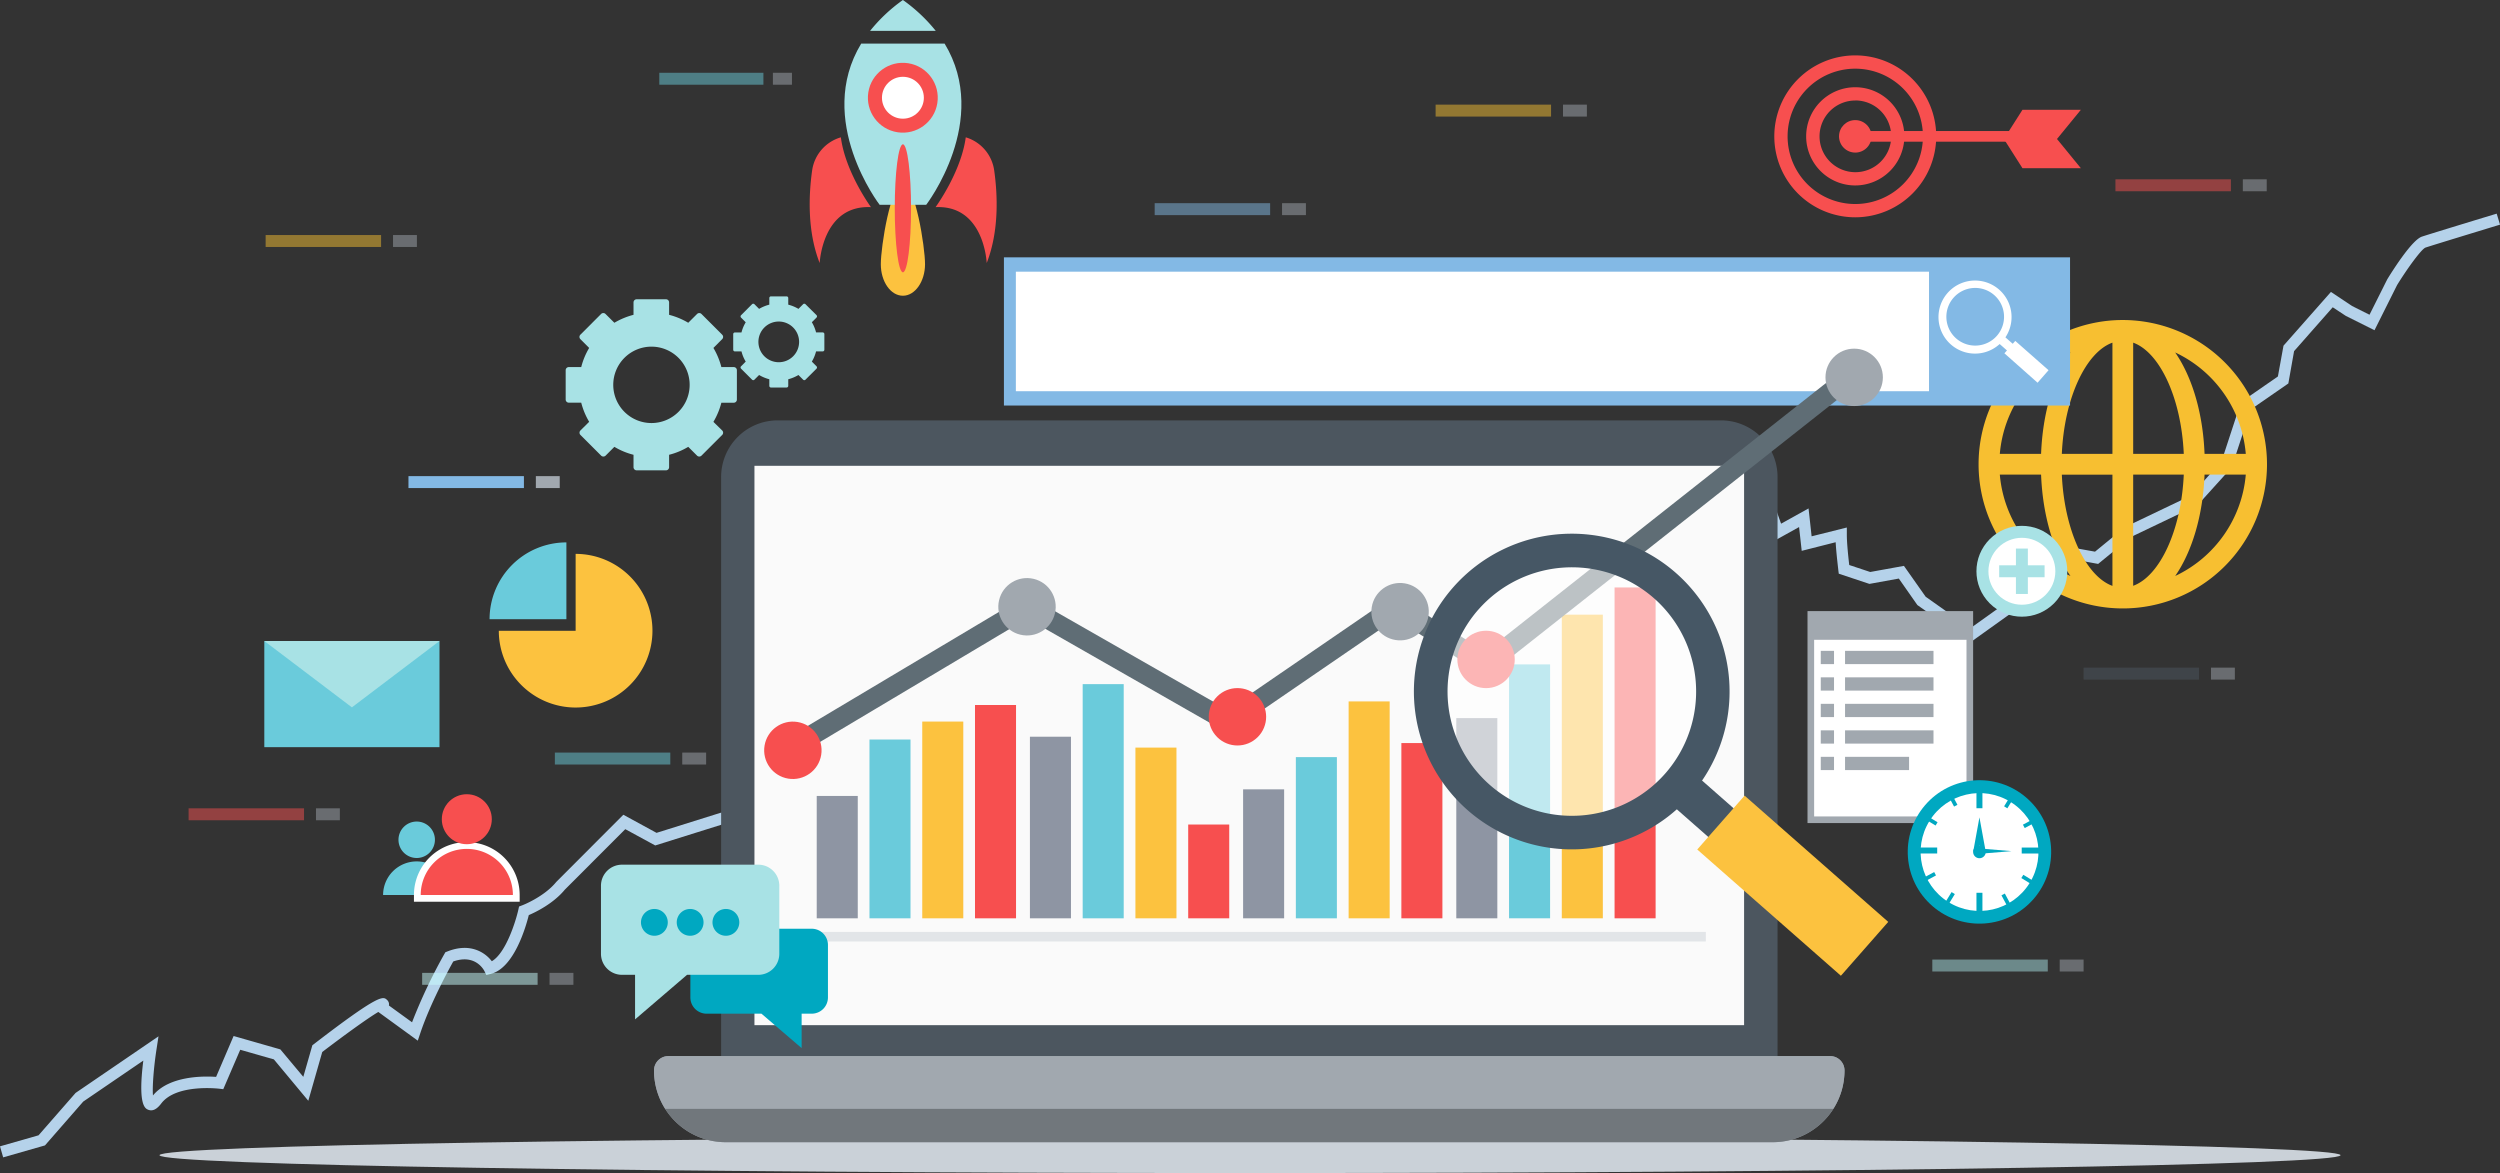 <svg xmlns="http://www.w3.org/2000/svg" viewBox="0 0 871.13 408.75"><rect x="0" y="0" width="871.13" height="408.75" fill="#333333" stroke="none"/><defs><style>.cls-1{fill:#b5d2ea;}.cls-2{fill:#f7bf31;}.cls-3{fill:#a8e2e5;}.cls-4{fill:#fff;}.cls-5{fill:#a1a8af;}.cls-6{fill:#83b9e5;}.cls-7{fill:#cad1d8;}.cls-8{fill:#4c565f;}.cls-9{fill:#9198a0;}.cls-10{fill:#71777c;}.cls-11{fill:#fafafa;}.cls-12{fill:#8e95a3;}.cls-13{fill:#6acbdb;}.cls-14{fill:#fcc23f;}.cls-15{fill:#f74f4f;}.cls-16{fill:#e2e5e8;}.cls-17{fill:#5f6d75;}.cls-18{opacity:0.58;}.cls-19{fill:#465765;}.cls-20{fill:#00a8c1;}.cls-21{opacity:0.49;}.cls-22{fill:#caffff;}</style></defs><g id="Layer_2" data-name="Layer 2"><g id="Layer_1-2" data-name="Layer 1"><path class="cls-1" d="M1.1,403.29,0,399.44l13.43-3.84,12.91-14.77,28.89-19.72-.7,4.56c-.91,5.89-1.49,12.8-1.23,16.05,5.69-6.93,17.72-6.78,22-6.48L81.4,361l16.29,4.66,8,9.57,3.15-11,.52-.4c23.06-17.74,24.15-16.7,25.53-15.38a2.06,2.06,0,0,1,.63,1.92l8.06,5.85a184.67,184.67,0,0,1,11.26-23.8l.35-.61.65-.25c7.89-3.16,13.13.24,15.53,3.38,4.89-2.81,8.36-13.95,9.26-18l.23-1.06,1-.38c.07,0,7.67-2.93,11.94-8.15l.13-.14,23.27-23.31,11.57,6.31,387-121.32,4.85,13.59,9.57-5.32,1.07,9.72,12.27-3.07v2.56c0,2.91.56,8.12.84,10.51l7.31,2.43,11.75-2.13L671,207.93l15.55,11,12.71-9.08,19.63-19.62,11.12,2,10.47-8.57,22.86-10.93,10.77-12,6.76-20.64,12.87-8.91,1.95-10.73,16.53-18.73,7.35,4.9,6.09,3.05,6.2-12.37c2.52-4.09,8.74-13.73,12.07-14.85,3-1,25.11-7.73,26.05-8l1.16,3.83c-.23.07-23,7-26,8-1.48.64-6.3,7.26-9.88,13.07l-7.86,15.72-10-5-4.55-3-13.47,15.28-2,11.27-13.13,9.08-6.6,20.16L765.77,176l-23.14,11.07-11.53,9.43-10.88-2L701.71,213l-15.15,10.83-18.45-13-6.46-9.23-10.25,1.86-10.68-3.56-.16-1.25c0-.27-.69-5.56-.92-9.71l-11.83,3-.92-8.29-8.43,4.69-5.15-14.41-385,120.67-10.43-5.68L196.82,310c-4,4.86-10.15,7.84-12.56,8.87-1.07,4.27-5.18,18.47-13.23,20.48l-1.55.39-.72-1.43c-.32-.62-3.33-5.93-10.82-3.28-1.58,2.82-8.07,14.76-11.49,25l-.87,2.59-13.75-10c-3.72,2.19-12,8.2-19.54,13.95l-4.86,17-12-14.43-11.72-3.35L77.8,379.53l-1.5-.18c-.15,0-14.92-1.76-20.15,5.21-1.53,2-3,2.75-4.54,2.12-1-.43-3.63-1.52-1.67-17.12L29,383.85,15.67,399.12Z"/><path class="cls-2" d="M739.7,111.51a50.25,50.25,0,1,0,50.24,50.25A50.3,50.3,0,0,0,739.7,111.51Zm42.85,46.63H768.18c-.56-14.36-4.39-26.89-10.24-35.33A43.09,43.09,0,0,1,782.55,158.14ZM736.08,119.4v38.74H718.45C719.29,138.88,726.75,122.77,736.08,119.4Zm0,46v38.75c-9.33-3.38-16.79-19.48-17.63-38.75Zm7.23,38.75V165.37h17.63C760.1,184.64,752.64,200.74,743.31,204.12Zm0-46V119.4c9.33,3.37,16.79,19.48,17.63,38.74Zm-21.85-35.33c-5.86,8.44-9.69,21-10.24,35.33H696.84A43.1,43.1,0,0,1,721.46,122.81Zm-24.62,42.56h14.38c.55,14.37,4.38,26.9,10.24,35.34A43.1,43.1,0,0,1,696.84,165.37Zm61.1,35.34c5.85-8.45,9.68-21,10.24-35.34h14.37A43.12,43.12,0,0,1,757.94,200.71Z"/><path class="cls-3" d="M255.68,127.91h-4.32a25.33,25.33,0,0,0-2.77-6.67l3.06-3.07a1.08,1.08,0,0,0,0-1.54l-7.22-7.22a1.08,1.08,0,0,0-1.54,0l-3.07,3.06a25.33,25.33,0,0,0-6.67-2.77v-4.32a1.09,1.09,0,0,0-1.09-1.1H221.85a1.1,1.1,0,0,0-1.1,1.1v4.32a25.47,25.47,0,0,0-6.67,2.77L211,109.41a1.09,1.09,0,0,0-1.55,0l-7.22,7.22a1.1,1.1,0,0,0,0,1.54l3.07,3.07a24.68,24.68,0,0,0-2.77,6.67h-4.33a1.09,1.09,0,0,0-1.09,1.09v10.21a1.09,1.09,0,0,0,1.09,1.1h4.33a24.81,24.81,0,0,0,2.77,6.67L202.25,150a1.11,1.11,0,0,0,0,1.55l7.22,7.22a1.11,1.11,0,0,0,1.55,0l3.06-3.07a24.81,24.81,0,0,0,6.67,2.77v4.33a1.09,1.09,0,0,0,1.1,1.09h10.21a1.09,1.09,0,0,0,1.09-1.09v-4.33a24.68,24.68,0,0,0,6.67-2.77l3.07,3.07a1.1,1.1,0,0,0,1.54,0l7.22-7.22a1.09,1.09,0,0,0,0-1.55L248.59,147a25.47,25.47,0,0,0,2.77-6.67h4.32a1.09,1.09,0,0,0,1.09-1.1V129A1.09,1.09,0,0,0,255.68,127.91ZM227,147.41a13.31,13.31,0,1,1,13.31-13.3A13.3,13.3,0,0,1,227,147.41Z"/><path class="cls-3" d="M286.66,115.83h-2.3a13.24,13.24,0,0,0-1.47-3.55l1.63-1.63a.6.6,0,0,0,0-.83L280.67,106a.57.57,0,0,0-.82,0l-1.63,1.63a13.37,13.37,0,0,0-3.55-1.47v-2.31a.58.58,0,0,0-.59-.58h-5.43a.58.58,0,0,0-.58.58v2.31a13.44,13.44,0,0,0-3.56,1.47L262.88,106a.57.57,0,0,0-.82,0l-3.84,3.84a.59.59,0,0,0,0,.83l1.63,1.63a12.94,12.94,0,0,0-1.48,3.55h-2.3a.58.58,0,0,0-.58.58v5.44a.58.58,0,0,0,.58.58h2.3a12.94,12.94,0,0,0,1.48,3.55l-1.63,1.64a.57.57,0,0,0,0,.82l3.84,3.84a.57.57,0,0,0,.82,0l1.63-1.63a13.8,13.8,0,0,0,3.56,1.48v2.3a.58.58,0,0,0,.58.58h5.43a.58.58,0,0,0,.59-.58v-2.3a13.73,13.73,0,0,0,3.55-1.48l1.63,1.63a.57.57,0,0,0,.82,0l3.85-3.84a.59.59,0,0,0,0-.82L282.89,126a13.24,13.24,0,0,0,1.47-3.55h2.3a.58.58,0,0,0,.59-.58v-5.44A.58.58,0,0,0,286.66,115.83Zm-15.29,10.39a7.09,7.09,0,1,1,7.08-7.09A7.09,7.09,0,0,1,271.37,126.22Z"/><circle class="cls-3" cx="704.53" cy="199.06" r="15.83" transform="translate(65.59 556.48) rotate(-45)"/><circle class="cls-4" cx="704.53" cy="199.06" r="11.66"/><polygon class="cls-3" points="712.44 196.98 706.61 196.98 706.61 191.15 702.45 191.15 702.45 196.98 696.62 196.98 696.62 201.14 702.45 201.14 702.45 206.97 706.61 206.97 706.61 201.14 712.44 201.14 712.44 196.98"/><rect class="cls-5" x="629.83" y="212.94" width="57.71" height="73.86"/><rect class="cls-4" x="632.14" y="222.94" width="53.09" height="61.55"/><rect class="cls-5" x="634.45" y="226.79" width="4.62" height="4.62"/><rect class="cls-5" x="642.91" y="226.79" width="30.82" height="4.62"/><rect class="cls-5" x="634.45" y="236.02" width="4.62" height="4.62"/><rect class="cls-5" x="642.91" y="236.02" width="30.82" height="4.62"/><rect class="cls-5" x="634.45" y="245.25" width="4.62" height="4.62"/><rect class="cls-5" x="642.91" y="245.25" width="30.82" height="4.62"/><rect class="cls-5" x="634.45" y="254.49" width="4.62" height="4.62"/><rect class="cls-5" x="642.91" y="254.49" width="30.82" height="4.62"/><rect class="cls-5" x="634.45" y="263.72" width="4.62" height="4.62"/><rect class="cls-5" x="642.91" y="263.72" width="22.31" height="4.62"/><rect class="cls-6" x="349.82" y="89.67" width="371.49" height="51.64"/><rect class="cls-4" x="353.98" y="94.67" width="318.19" height="41.65"/><path class="cls-4" d="M702.23,118.79l-.89,1-2.55-2.24a12.73,12.73,0,1,0-2,2.33l2.54,2.23-.89,1L710,133.36l3.82-4.36Zm-20.6-.86a10.05,10.05,0,1,1,14.18-.91A10.07,10.07,0,0,1,681.63,117.93Z"/><path class="cls-7" d="M815.57,402.53c0,3.44-170.14,6.22-380,6.22s-380-2.78-380-6.22,170.13-6.22,380-6.22S815.57,399.1,815.57,402.53Z"/><path class="cls-8" d="M599.67,146.48H271a19.72,19.72,0,0,0-19.72,19.73V378H619.39V166.21A19.72,19.72,0,0,0,599.67,146.48Z"/><path class="cls-9" d="M232.9,368H637.72a5,5,0,0,1,5,5v0a25,25,0,0,1-25,25H252.89a25,25,0,0,1-25-25v0a5,5,0,0,1,5-5Z"/><path class="cls-10" d="M252.89,398H617.73a25,25,0,0,0,21.13-11.66H231.76A25,25,0,0,0,252.89,398Z"/><path class="cls-5" d="M642.72,373a5,5,0,0,0-5-5H232.9a5,5,0,0,0-5,5h0a24.84,24.84,0,0,0,3.86,13.33h407.1A24.84,24.84,0,0,0,642.72,373Z"/><rect class="cls-11" x="262.89" y="162.31" width="344.84" height="194.91"/><rect class="cls-12" x="284.59" y="277.35" width="14.3" height="42.64"/><rect class="cls-13" x="302.97" y="257.69" width="14.3" height="62.3"/><rect class="cls-14" x="321.36" y="251.43" width="14.3" height="68.56"/><rect class="cls-15" x="339.74" y="245.66" width="14.3" height="74.33"/><rect class="cls-12" x="358.88" y="256.71" width="14.3" height="63.28"/><rect class="cls-13" x="377.26" y="238.39" width="14.3" height="81.6"/><rect class="cls-14" x="395.64" y="260.5" width="14.3" height="59.49"/><rect class="cls-15" x="414.03" y="287.31" width="14.3" height="32.68"/><rect class="cls-12" x="433.16" y="275.05" width="14.3" height="44.94"/><rect class="cls-13" x="451.54" y="263.82" width="14.3" height="56.17"/><rect class="cls-14" x="469.93" y="244.41" width="14.3" height="75.58"/><rect class="cls-15" x="488.31" y="258.92" width="14.3" height="61.07"/><rect class="cls-12" x="507.45" y="250.23" width="14.3" height="69.76"/><rect class="cls-13" x="525.83" y="231.51" width="14.3" height="88.47"/><rect class="cls-14" x="544.21" y="214.18" width="14.3" height="105.81"/><rect class="cls-15" x="562.6" y="204.7" width="14.3" height="115.29"/><rect class="cls-16" x="276.21" y="324.73" width="318.19" height="3.33"/><polygon class="cls-17" points="273.06 266.1 269.47 260.09 357.85 207.4 427.69 247.31 486.09 207.26 517.59 227.16 642.26 128.74 646.6 134.23 518.04 235.72 486.25 215.64 428.03 255.56 357.93 215.5 273.06 266.1"/><circle class="cls-15" cx="276.26" cy="261.43" r="10" transform="translate(-26.16 492.09) rotate(-80.75)"/><circle class="cls-15" cx="431.19" cy="249.77" r="10" transform="translate(-50.32 378.05) rotate(-45)"/><circle class="cls-15" cx="517.82" cy="229.78" r="10"/><circle class="cls-5" cx="357.89" cy="211.45" r="10" transform="translate(70.17 511.48) rotate(-76.78)"/><circle class="cls-5" cx="487.83" cy="213.12" r="10" transform="translate(199.1 660.37) rotate(-80.75)"/><circle class="cls-5" cx="646.09" cy="131.49" r="10"/><g class="cls-18"><circle class="cls-4" cx="547.5" cy="242.05" r="46.65" transform="translate(52.9 579.27) rotate(-58.14)"/></g><path class="cls-19" d="M589,277.26a55,55,0,1,1-5-77.59A55,55,0,0,1,589,277.26Zm-73.83-64.88a43.31,43.31,0,1,0,61.13-3.95A43.36,43.36,0,0,0,515.18,212.38Z"/><rect class="cls-19" x="596.11" y="263.53" width="13.33" height="51.64" transform="translate(-12.48 551.14) rotate(-48.69)"/><rect class="cls-14" x="612.18" y="275.28" width="24.99" height="66.64" transform="translate(-19.49 574.13) rotate(-48.69)"/><path class="cls-20" d="M246.2,323.62h36.66a5.65,5.65,0,0,1,5.64,5.64v18.32a5.66,5.66,0,0,1-5.64,5.64h-3.53v12l-14-12H246.2a5.66,5.66,0,0,1-5.64-5.64V329.26A5.65,5.65,0,0,1,246.2,323.62Z"/><path class="cls-3" d="M264.23,301.3H216.72a7.33,7.33,0,0,0-7.31,7.31v23.76a7.33,7.33,0,0,0,7.31,7.31h4.57v15.53l18.12-15.53h24.82a7.33,7.33,0,0,0,7.32-7.31V308.61A7.33,7.33,0,0,0,264.23,301.3Z"/><path class="cls-20" d="M232.69,321.4a4.67,4.67,0,1,1-4.67-4.67A4.67,4.67,0,0,1,232.69,321.4Z"/><path class="cls-20" d="M245.15,321.4a4.67,4.67,0,1,1-4.67-4.67A4.67,4.67,0,0,1,245.15,321.4Z"/><path class="cls-20" d="M257.61,321.4a4.67,4.67,0,1,1-4.67-4.67A4.67,4.67,0,0,1,257.61,321.4Z"/><path class="cls-13" d="M197.36,189a26.77,26.77,0,0,0-26.77,26.77h26.77Z"/><path class="cls-14" d="M200.58,219.81H173.81A26.77,26.77,0,1,0,200.58,193Z"/><circle class="cls-20" cx="689.74" cy="296.84" r="24.99" transform="translate(14.98 626.32) rotate(-49.31)"/><circle class="cls-4" cx="689.74" cy="296.84" r="20.53" transform="translate(72.83 724.95) rotate(-58.04)"/><rect class="cls-20" x="688.7" y="273.6" width="2.08" height="8.03"/><rect class="cls-20" x="688.7" y="311.09" width="2.08" height="8.03"/><rect class="cls-20" x="669.96" y="292.35" width="2.08" height="8.03" transform="translate(374.64 967.36) rotate(-90)"/><rect class="cls-20" x="707.44" y="292.35" width="2.08" height="8.03" transform="translate(412.12 1004.85) rotate(-90)"/><rect class="cls-20" x="689.08" y="273.6" width="1.33" height="5.12"/><rect class="cls-20" x="689.08" y="313.77" width="1.33" height="5.12"/><rect class="cls-20" x="667.1" y="295.58" width="5.12" height="1.33"/><rect class="cls-20" x="707.26" y="295.58" width="5.12" height="1.33"/><rect class="cls-20" x="697.67" y="278.46" width="5.12" height="1.33" transform="translate(96.53 730.54) rotate(-58.52)"/><rect class="cls-20" x="676.7" y="312.71" width="5.12" height="1.33" transform="translate(57.3 729.02) rotate(-58.52)"/><rect class="cls-20" x="671.96" y="283.2" width="1.33" height="5.12" transform="translate(77.67 710.16) rotate(-58.52)"/><rect class="cls-20" x="706.21" y="304.17" width="1.33" height="5.12" transform="translate(76.15 749.39) rotate(-58.52)"/><rect class="cls-20" x="704.9" y="286.12" width="5.12" height="1.33" transform="translate(-51.69 366.98) rotate(-28.1)"/><rect class="cls-20" x="669.47" y="305.04" width="5.12" height="1.33" transform="translate(-64.78 352.53) rotate(-28.1)"/><rect class="cls-20" x="679.62" y="275.97" width="1.33" height="5.12" transform="translate(-51.01 353.21) rotate(-28.1)"/><rect class="cls-20" x="698.54" y="311.4" width="1.33" height="5.12" transform="translate(-65.46 366.31) rotate(-28.1)"/><path class="cls-20" d="M691.94,296.84a2.2,2.2,0,1,1-2.2-2.19A2.21,2.21,0,0,1,691.94,296.84Z"/><polygon class="cls-20" points="689.74 284.81 687.55 296.84 689.74 294.65 691.94 296.84 689.74 284.81"/><polygon class="cls-20" points="700.92 296.58 688.88 295.58 691.08 296.58 688.88 297.58 700.92 296.58"/><path class="cls-13" d="M145.2,300.16a11.71,11.71,0,0,0-11.71,11.7H156.9A11.7,11.7,0,0,0,145.2,300.16Z"/><path class="cls-13" d="M151.55,292.62a6.35,6.35,0,1,1-6.35-6.35A6.35,6.35,0,0,1,151.55,292.62Z"/><path class="cls-4" d="M144.24,314.22v-2.36a18.42,18.42,0,0,1,36.84,0v2.36Z"/><path class="cls-15" d="M162.66,295.8a16.06,16.06,0,0,0-16.06,16.06h32.12A16.06,16.06,0,0,0,162.66,295.8Z"/><circle class="cls-15" cx="162.66" cy="285.46" r="8.71"/><path class="cls-15" d="M646.47,75.72a28.21,28.21,0,1,1,28.21-28.21A28.25,28.25,0,0,1,646.47,75.72Zm0-51.79a23.58,23.58,0,1,0,23.58,23.58A23.61,23.61,0,0,0,646.47,23.93Z"/><path class="cls-15" d="M646.47,64.62a17.11,17.11,0,1,1,17.11-17.11A17.14,17.14,0,0,1,646.47,64.62Zm0-29.6A12.49,12.49,0,1,0,659,47.51,12.5,12.5,0,0,0,646.47,35Z"/><circle class="cls-15" cx="646.47" cy="47.51" r="5.66"/><rect class="cls-15" x="644.62" y="45.66" width="72.14" height="3.71"/><polygon class="cls-15" points="698.26 48.43 716.76 48.43 725.08 38.26 704.73 38.26 698.26 48.43"/><polygon class="cls-15" points="698.26 48.43 716.76 48.43 725.08 58.61 704.73 58.61 698.26 48.43"/><rect class="cls-13" x="92.1" y="223.36" width="61.04" height="36.99"/><polygon class="cls-3" points="92.1 223.36 153.14 223.36 122.62 246.48 92.1 223.36"/><rect class="cls-6" x="142.33" y="165.91" width="40.23" height="4.16"/><rect class="cls-5" x="186.72" y="165.91" width="8.32" height="4.16"/><g class="cls-21"><rect class="cls-2" x="92.56" y="81.9" width="40.23" height="4.16"/><rect class="cls-5" x="136.95" y="81.9" width="8.32" height="4.16"/><rect class="cls-3" x="673.32" y="334.36" width="40.23" height="4.16"/><rect class="cls-5" x="717.71" y="334.36" width="8.32" height="4.16"/><rect class="cls-15" x="737.13" y="62.48" width="40.23" height="4.16"/><rect class="cls-5" x="781.52" y="62.48" width="8.32" height="4.16"/><rect class="cls-22" x="147.1" y="339" width="40.23" height="4.16"/><rect class="cls-5" x="191.49" y="339" width="8.32" height="4.16"/><rect class="cls-13" x="193.34" y="262.24" width="40.23" height="4.16"/><rect class="cls-5" x="237.73" y="262.24" width="8.32" height="4.16"/><rect class="cls-15" x="65.71" y="281.66" width="40.23" height="4.16"/><rect class="cls-5" x="110.1" y="281.66" width="8.32" height="4.16"/><rect class="cls-8" x="726.03" y="232.64" width="40.23" height="4.16"/><rect class="cls-5" x="770.42" y="232.64" width="8.32" height="4.16"/><rect class="cls-6" x="402.35" y="70.8" width="40.23" height="4.16"/><rect class="cls-5" x="446.73" y="70.8" width="8.32" height="4.16"/><rect class="cls-2" x="500.24" y="36.46" width="40.23" height="4.16"/><rect class="cls-5" x="544.63" y="36.46" width="8.32" height="4.16"/><rect class="cls-13" x="229.73" y="25.36" width="36.28" height="4.16"/><rect class="cls-5" x="269.32" y="25.36" width="6.64" height="4.16"/></g><path class="cls-14" d="M322.33,92.05c0,6-3.45,11-7.71,11s-7.7-4.9-7.7-11,3.45-28,7.7-28S322.33,86,322.33,92.05Z"/><path class="cls-3" d="M326.07,10.76A56.59,56.59,0,0,0,314.62,0a56.26,56.26,0,0,0-11.44,10.76Z"/><path class="cls-3" d="M300.09,15.19c-16.23,26.72,6.42,56.18,6.42,56.18h16.22s22.65-29.46,6.42-56.18Z"/><circle class="cls-15" cx="314.62" cy="34.06" r="12.17" transform="translate(232.64 339.72) rotate(-81.17)"/><circle class="cls-4" cx="314.62" cy="34.06" r="7.3"/><path class="cls-15" d="M326,72.18S334.9,60,336.52,47.85h0a14.06,14.06,0,0,1,9.9,11.47c1.19,8.33,1.8,21.07-2.6,32.33C343.82,91.65,343,71.37,326,72.18Z"/><path class="cls-15" d="M303.49,72.18S294.57,60,293,47.85h0A14.07,14.07,0,0,0,283,59.32c-1.18,8.33-1.8,21.07,2.61,32.33C285.65,91.65,286.46,71.37,303.49,72.18Z"/><ellipse class="cls-15" cx="314.62" cy="72.59" rx="2.84" ry="22.3"/></g></g></svg>